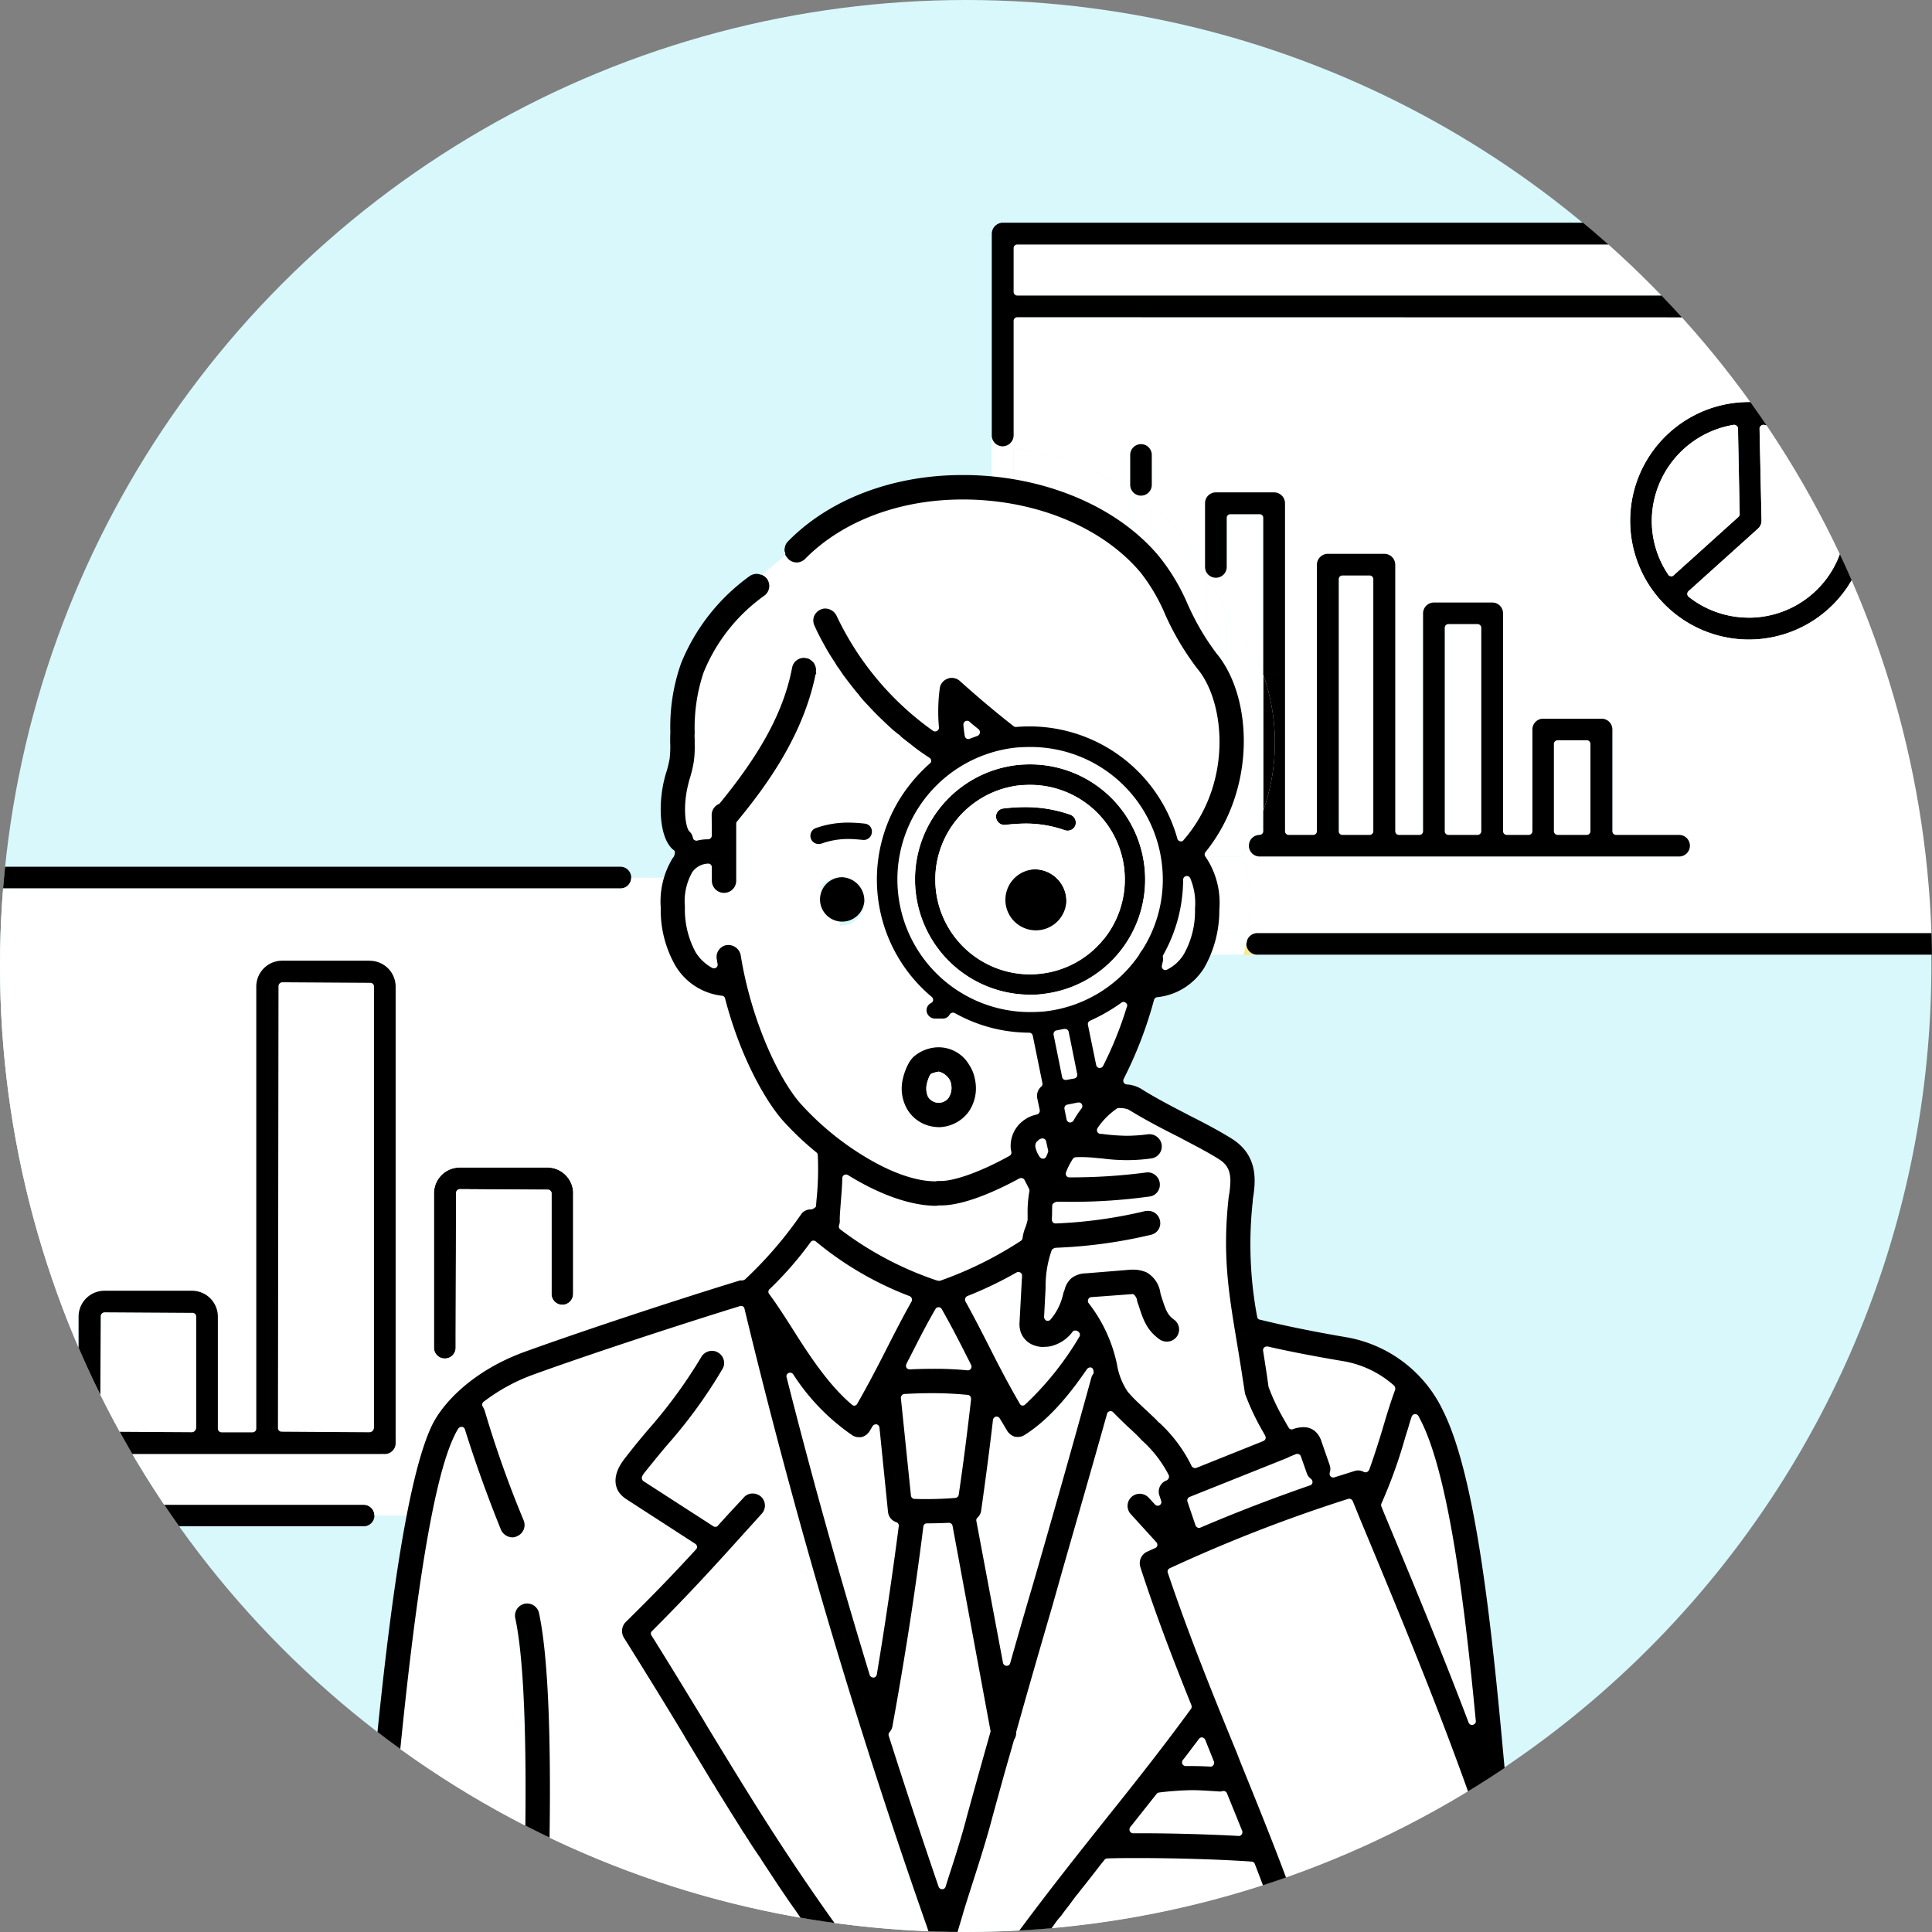 <svg xmlns="http://www.w3.org/2000/svg" xmlns:xlink="http://www.w3.org/1999/xlink" width="215.06" height="215.06" viewBox="0 0 215.06 215.06">
  <rect x="0" y="0" width="215.06" height="215.06" fill="#808080" stroke="none"/>
  <defs>
    <clipPath id="clip-path">
      <circle id="楕円形_54" data-name="楕円形 54" cx="107.53" cy="107.53" r="107.53" transform="translate(4.96 0.02)" fill="none"/>
    </clipPath>
  </defs>
  <g id="アートボード_70" data-name="アートボード 70" transform="translate(-4.96 -0.02)" clip-path="url(#clip-path)">
    <path id="パス_19379" data-name="パス 19379" d="M107.53,0A107.53,107.53,0,1,1,0,107.53,107.53,107.53,0,0,1,107.53,0Z" transform="translate(4.89 0)" fill="#d8f8fc"/>
    <path id="パス_19235" data-name="パス 19235" d="M199.63,44.77a13.22,13.22,0,1,0,13.23,13.21A13.211,13.211,0,0,0,199.63,44.77Zm-8.62,19.4a.2.2,0,0,0-.06-.02.32.32,0,0,1-.28-.17,10.7,10.7,0,0,1-1.83-6,10.886,10.886,0,0,1,9.12-10.67h.06a.381.381,0,0,1,.26.11.356.356,0,0,1,.15.3l.19,9.53a.367.367,0,0,1-.13.3l-7.23,6.52a.409.409,0,0,1-.26.11Zm8.62,4.6a10.725,10.725,0,0,1-6.69-2.32.435.435,0,0,1-.15-.3.408.408,0,0,1,.13-.32l7.74-6.97a1.177,1.177,0,0,0,.39-.92l-.22-10.22a.384.384,0,0,1,.15-.3.409.409,0,0,1,.26-.11h.06a10.8,10.8,0,0,1-1.68,21.47Z"/>
    <path id="パス_19236" data-name="パス 19236" d="M145.58,75.11V90.27A22.879,22.879,0,0,0,145.58,75.11Z"/>
    <path id="パス_19237" data-name="パス 19237" d="M144.07,93.69a15.9,15.9,0,0,1-.97,1.63c0,.02.02.02.02.04H131.96a1.2,1.2,0,0,1-1.2-1.2V54.65a25.077,25.077,0,0,1,2.41,1.74V92.52a.526.526,0,0,0,.04.17.217.217,0,0,0,.13.15.284.284,0,0,0,.17.09.073.073,0,0,0,.06.02h5.12a.423.423,0,0,0,.41-.43V63.12a1.453,1.453,0,0,0,.09.47c.37.71.71,1.42,1.05,2.13.41.84.84,1.7,1.27,2.49v24.3a.423.423,0,0,0,.41.43h2.52a6.264,6.264,0,0,1-.37.73Z" fill="#fff"/>
    <path id="パス_19238" data-name="パス 19238" d="M143.92,103.89a6.13,6.13,0,0,1-.11.73.073.073,0,0,0-.02.06,1.978,1.978,0,0,1-.09.37v.04a11.09,11.09,0,0,1-.32,1.2h-26.8a1.223,1.223,0,0,1-1.23-1.2V49.58c.82.09,1.63.17,2.43.3v53.59a.405.405,0,0,0,.41.41h25.72Z" fill="#fff"/>
    <path id="パス_19239" data-name="パス 19239" d="M144.91,106.3h-1.53a10.112,10.112,0,0,0,.32-1.2,1.21,1.21,0,0,0,1.2,1.2Z" fill="#fde983"/>
    <path id="パス_19240" data-name="パス 19240" d="M221.63,27.65v4.86a.462.462,0,0,1-.11.3.55.55,0,0,1-.3.11H118.2a.405.405,0,0,1-.41-.41V27.65a.394.394,0,0,1,.41-.41H221.22a.405.405,0,0,1,.41.41Z" fill="#fff"/>
    <path id="パス_19241" data-name="パス 19241" d="M137.19,92.96h1.51a.423.423,0,0,0,.41-.43V89.88a13.991,13.991,0,0,1-1.91,3.08Zm-1.38-.3c-.11-.32-.22-.67-.34-.97a18.315,18.315,0,0,0-1.05-2.19,5.946,5.946,0,0,0-.52-.82.34.34,0,0,0-.09-.13c-.09-.15-.19-.28-.3-.43a.149.149,0,0,0-.04-.09,2.142,2.142,0,0,0-.19-.26c0-.02-.02-.06-.09-.09l-.02-.04v4.88a.526.526,0,0,0,.04.17.267.267,0,0,0,.13.15.284.284,0,0,0,.17.09.073.073,0,0,0,.06.02h2.34a.89.89,0,0,0-.11-.3Zm1.38.3h1.51a.423.423,0,0,0,.41-.43V89.88a13.991,13.991,0,0,1-1.91,3.08Zm-1.38-.3c-.11-.32-.22-.67-.34-.97a18.315,18.315,0,0,0-1.05-2.19,5.946,5.946,0,0,0-.52-.82.34.34,0,0,0-.09-.13c-.09-.15-.19-.28-.3-.43a.149.149,0,0,0-.04-.09,2.142,2.142,0,0,0-.19-.26c0-.02-.02-.06-.09-.09l-.02-.04v4.88a.526.526,0,0,0,.04.17.267.267,0,0,0,.13.15.284.284,0,0,0,.17.09.073.073,0,0,0,.06.02h2.34a.89.89,0,0,0-.11-.3Zm1.38.3h1.51a.423.423,0,0,0,.41-.43V89.88a13.991,13.991,0,0,1-1.91,3.08Zm-1.38-.3c-.11-.32-.22-.67-.34-.97a18.315,18.315,0,0,0-1.05-2.19,5.946,5.946,0,0,0-.52-.82.34.34,0,0,0-.09-.13c-.09-.15-.19-.28-.3-.43a.149.149,0,0,0-.04-.09,2.142,2.142,0,0,0-.19-.26c0-.02-.02-.06-.09-.09l-.02-.04v4.88a.526.526,0,0,0,.04.17.267.267,0,0,0,.13.15.284.284,0,0,0,.17.09.073.073,0,0,0,.06.02h2.34a.89.89,0,0,0-.11-.3Zm.82-32.91a22.491,22.491,0,0,0-3.46-3.36V92.52a.526.526,0,0,0,.04.17.267.267,0,0,0,.13.15.284.284,0,0,0,.17.09.073.073,0,0,0,.06.02h5.12a.423.423,0,0,0,.41-.43V63.44a17.68,17.68,0,0,0-2.47-3.7Zm6.5,35.62H131.97a1.2,1.2,0,0,1-1.2-1.2V54.66a33.432,33.432,0,0,0-12.97-4.77v53.59a.405.405,0,0,0,.41.41h25.72a20.349,20.349,0,0,0,.22-2.54,13.362,13.362,0,0,0-1.01-5.98Zm-7.31-2.71c-.11-.32-.22-.67-.34-.97a18.315,18.315,0,0,0-1.05-2.19,5.946,5.946,0,0,0-.52-.82.34.34,0,0,0-.09-.13c-.09-.15-.19-.28-.3-.43a.149.149,0,0,0-.04-.09,2.142,2.142,0,0,0-.19-.26c0-.02-.02-.06-.09-.09l-.02-.04v4.88a.526.526,0,0,0,.04.17.267.267,0,0,0,.13.15.284.284,0,0,0,.17.09.073.073,0,0,0,.06.02h2.34a.89.89,0,0,0-.11-.3Zm1.38.3h1.51a.423.423,0,0,0,.41-.43V89.88a13.991,13.991,0,0,1-1.91,3.08Zm-1.38-.3c-.11-.32-.22-.67-.34-.97a18.315,18.315,0,0,0-1.05-2.19,5.946,5.946,0,0,0-.52-.82.34.34,0,0,0-.09-.13c-.09-.15-.19-.28-.3-.43a.149.149,0,0,0-.04-.09,2.142,2.142,0,0,0-.19-.26c0-.02-.02-.06-.09-.09l-.02-.04v4.88a.526.526,0,0,0,.04.17.267.267,0,0,0,.13.15.284.284,0,0,0,.17.09.073.073,0,0,0,.06.02h2.34a.89.89,0,0,0-.11-.3Zm1.38.3h1.51a.423.423,0,0,0,.41-.43V89.88a13.991,13.991,0,0,1-1.91,3.08Zm-1.38-.3c-.11-.32-.22-.67-.34-.97a18.315,18.315,0,0,0-1.05-2.19,5.946,5.946,0,0,0-.52-.82.34.34,0,0,0-.09-.13c-.09-.15-.19-.28-.3-.43a.149.149,0,0,0-.04-.09,2.142,2.142,0,0,0-.19-.26c0-.02-.02-.06-.09-.09l-.02-.04v4.88a.526.526,0,0,0,.04.17.267.267,0,0,0,.13.15.284.284,0,0,0,.17.09.073.073,0,0,0,.06.02h2.34a.89.89,0,0,0-.11-.3Zm1.38.3h1.51a.423.423,0,0,0,.41-.43V89.88a13.991,13.991,0,0,1-1.91,3.08Z" fill="#fff"/>
    <path id="パス_19242" data-name="パス 19242" d="M221.22,35.35,118.2,35.33a.4.4,0,0,0-.3.13.419.419,0,0,0-.11.28V48.47a1.217,1.217,0,0,1-1.23,1.23,1.192,1.192,0,0,1-1.2-1.23v1.12c.82.09,1.63.17,2.43.3a33.653,33.653,0,0,1,12.97,4.77,25.077,25.077,0,0,1,2.41,1.74,22.038,22.038,0,0,1,3.46,3.36,17.054,17.054,0,0,1,2.47,3.7V56.04a1.2,1.2,0,0,1,1.2-1.2h6.47a1.223,1.223,0,0,1,1.23,1.2v36.5a.41.41,0,0,0,.41.43h2.73a.41.41,0,0,0,.41-.43V62.88a1.217,1.217,0,0,1,1.23-1.2h6.26a1.223,1.223,0,0,1,1.23,1.2V92.54a.41.41,0,0,0,.41.43h2.28a.41.41,0,0,0,.41-.43V68.3a1.2,1.2,0,0,1,1.23-1.2h6.47a1.2,1.2,0,0,1,1.2,1.2V92.54a.423.423,0,0,0,.41.43h2.45a.423.423,0,0,0,.41-.43V81.23a1.2,1.2,0,0,1,1.2-1.2h6.5a1.2,1.2,0,0,1,1.2,1.2V92.54a.41.41,0,0,0,.41.43h7.03a1.2,1.2,0,1,1,0,2.4H145.19a1.2,1.2,0,0,1-1.2-1.2,1.453,1.453,0,0,1,.09-.47,15.9,15.9,0,0,1-.97,1.63c0,.02.02.02.02.04a13.361,13.361,0,0,1,1.01,5.98,18.613,18.613,0,0,1-.22,2.54,6.13,6.13,0,0,1-.11.73,1.2,1.2,0,0,1,1.1-.73h76.31a.419.419,0,0,0,.41-.41V35.75a.405.405,0,0,0-.41-.41ZM133.17,54a1.2,1.2,0,1,1-2.4,0V50.67a1.2,1.2,0,1,1,2.4,0Zm66.46,17.21a13.22,13.22,0,1,1,13.23-13.23A13.234,13.234,0,0,1,199.63,71.21Z" fill="#fff"/>
    <path id="パス_19243" data-name="パス 19243" d="M210.42,57.97a10.8,10.8,0,0,1-17.49,8.48.435.435,0,0,1-.15-.3.408.408,0,0,1,.13-.32l7.74-6.97a1.177,1.177,0,0,0,.39-.92l-.22-10.22a.384.384,0,0,1,.15-.3.409.409,0,0,1,.26-.11h.06a10.879,10.879,0,0,1,9.12,10.67Z" fill="#fff"/>
    <path id="パス_19244" data-name="パス 19244" d="M198.61,57.24a.367.367,0,0,1-.13.3l-7.23,6.52a.409.409,0,0,1-.26.11c-.02,0-.04-.02-.06-.02a.32.32,0,0,1-.28-.17,10.7,10.7,0,0,1-1.83-6,10.886,10.886,0,0,1,9.12-10.67H198a.381.381,0,0,1,.26.11.356.356,0,0,1,.15.3l.19,9.53Z" fill="#fff"/>
    <path id="パス_19245" data-name="パス 19245" d="M182.01,82.83v9.7a.41.41,0,0,1-.41.43h-3.25a.423.423,0,0,1-.41-.43v-9.7a.419.419,0,0,1,.41-.41h3.25A.405.405,0,0,1,182.01,82.83Z" fill="#fff"/>
    <path id="パス_19246" data-name="パス 19246" d="M169.86,69.91V92.54a.423.423,0,0,1-.41.43H166.2a.41.41,0,0,1-.41-.43V69.91a.405.405,0,0,1,.41-.41h3.25A.419.419,0,0,1,169.86,69.91Z" fill="#fff"/>
    <path id="パス_19247" data-name="パス 19247" d="M157.84,64.49V92.53a.41.41,0,0,1-.41.43H154.4a.41.41,0,0,1-.41-.43V64.49a.405.405,0,0,1,.41-.41h3.03A.405.405,0,0,1,157.84,64.49Z" fill="#fff"/>
    <path id="パス_19248" data-name="パス 19248" d="M145.58,57.67V75.11a14.916,14.916,0,0,0-2.54-4.56,17.277,17.277,0,0,1-1.53-2.32c-.43-.8-.86-1.66-1.27-2.49q-.51-1.065-1.05-2.13a1.224,1.224,0,0,0,1.12.73,1.2,1.2,0,0,0,1.2-1.2V57.68a.405.405,0,0,1,.41-.41h3.25a.394.394,0,0,1,.41.41Z" fill="#fff"/>
    <path id="パス_19249" data-name="パス 19249" d="M145.58,90.27v2.26a.42.42,0,0,1-.39.43h-.02a1.217,1.217,0,0,0-1.1.73,6.263,6.263,0,0,0,.37-.73,19.019,19.019,0,0,0,1.14-2.69Z" fill="#fff"/>
    <path id="パス_19250" data-name="パス 19250" d="M145.58,75.11V90.27a19.526,19.526,0,0,1-1.14,2.69h-2.52a.423.423,0,0,1-.41-.43V68.23a15.811,15.811,0,0,0,1.53,2.32,15.345,15.345,0,0,1,2.54,4.56Z" fill="#fff"/>
    <path id="パス_19251" data-name="パス 19251" d="M49.08,159.27a.379.379,0,0,0,.32.19h.11A.934.934,0,0,0,49.08,159.27Z" fill="#fff"/>
    <path id="パス_19252" data-name="パス 19252" d="M26.8,146.58v12.41a.633.633,0,0,1-.15.32.5.5,0,0,1-.32.15l-9.81-.06a.405.405,0,0,1-.41-.41l.06-12.47a.449.449,0,0,1,.41-.41l9.81.06A.405.405,0,0,1,26.8,146.58Z" fill="#fff"/>
    <path id="パス_19253" data-name="パス 19253" d="M46.58,109.85v49.14a.633.633,0,0,1-.15.32.5.5,0,0,1-.32.15h-.43l-9.38-.06a.405.405,0,0,1-.41-.41l.06-49.21a.449.449,0,0,1,.41-.41l9.81.06a.405.405,0,0,1,.41.41Z" fill="#fff"/>
    <path id="パス_19254" data-name="パス 19254" d="M68.76,132.86v11.2a1.2,1.2,0,1,1-2.4,0v-11.2a.405.405,0,0,0-.41-.41l-9.81-.06a.449.449,0,0,0-.41.41l-.04,16.19v1.05a1.2,1.2,0,0,1-1.2,1.2h-.02a1.2,1.2,0,0,1-1.2-1.2V132.86a2.881,2.881,0,0,1,2.88-2.88h9.74a2.881,2.881,0,0,1,2.88,2.88Z"/>
    <path id="パス_19255" data-name="パス 19255" d="M75.23,97.72a1.2,1.2,0,0,1-1.2,1.2H3.46a1.05,1.05,0,0,0-1.05,1.05v66.5a1.037,1.037,0,0,0,1.05,1.05H45.44a1.2,1.2,0,1,1,0,2.4H3.46A3.461,3.461,0,0,1,0,166.46V99.96A3.461,3.461,0,0,1,3.46,96.5H74.02a1.2,1.2,0,0,1,1.2,1.2Z"/>
    <path id="パス_19256" data-name="パス 19256" d="M97.4,98.92H79.76v-1.2H75.22a1.2,1.2,0,0,1-1.2,1.2H3.46a1.05,1.05,0,0,0-1.05,1.05v66.5a1.037,1.037,0,0,0,1.05,1.05H45.44a1.21,1.21,0,0,1,1.2,1.2h4.75v-1.2h46a1.05,1.05,0,0,0,1.05-1.05V99.97a1.05,1.05,0,0,0-1.05-1.05ZM49.5,159.46h-.11a.4.4,0,0,1-.32-.19A1.05,1.05,0,0,1,49.5,159.46Zm-35.98,2.41a1.2,1.2,0,0,1-1.2-1.2,1.211,1.211,0,0,1,1.03-1.18.436.436,0,0,0,.34-.41v-12.5a2.881,2.881,0,0,1,2.88-2.88h9.74a2.881,2.881,0,0,1,2.88,2.88v12.47a.419.419,0,0,0,.41.41h3.46a.419.419,0,0,0,.41-.41V109.84a2.881,2.881,0,0,1,2.88-2.88h9.74a2.881,2.881,0,0,1,2.88,2.88v50.82a1.2,1.2,0,0,1-1.2,1.2H13.53Zm55.23-17.81a1.2,1.2,0,1,1-2.4,0v-11.2a.405.405,0,0,0-.41-.41l-9.81-.06a.449.449,0,0,0-.41.41l-.04,16.19v1.05a1.2,1.2,0,0,1-1.2,1.2h-.02a1.2,1.2,0,0,1-1.2-1.2V132.86a2.881,2.881,0,0,1,2.88-2.88h9.74a2.881,2.881,0,0,1,2.88,2.88v11.2Z" fill="#fff"/>
    <path id="パス_19257" data-name="パス 19257" d="M46.11,106.96H36.37a2.881,2.881,0,0,0-2.88,2.88v49.21a.419.419,0,0,1-.41.41H29.62a.419.419,0,0,1-.41-.41V146.58a2.881,2.881,0,0,0-2.88-2.88H16.59a2.881,2.881,0,0,0-2.88,2.88v12.5a.436.436,0,0,1-.34.41,1.219,1.219,0,0,0-1.03,1.18,1.2,1.2,0,0,0,1.2,1.2H47.28a1.14,1.14,0,0,0,.26-.02h.02a.86.86,0,0,0,.24.02,1.2,1.2,0,0,0,1.2-1.2V109.85a2.881,2.881,0,0,0-2.88-2.88ZM26.8,158.98a.633.633,0,0,1-.15.32.5.5,0,0,1-.32.15l-9.81-.06a.405.405,0,0,1-.41-.41l.06-12.47a.449.449,0,0,1,.41-.41l9.81.06a.405.405,0,0,1,.41.41v12.41Zm19.79,0a.633.633,0,0,1-.15.32.5.5,0,0,1-.32.15h-.43l-9.38-.06a.405.405,0,0,1-.41-.41l.06-49.21a.449.449,0,0,1,.41-.41l9.81.06a.405.405,0,0,1,.41.41v49.14Z"/>
    <path id="パス_19258" data-name="パス 19258" d="M137.58,189.83a.5.5,0,0,1-.02.34.7.7,0,0,0-.06.09c-3.03,4.15-6.02,7.94-9.36,12.11-3.03,3.81-6.43,8.07-10.13,13.08h-6.58c.15-.52.3-1.05.47-1.59.11-.37.22-.75.32-1.1.17-.58.92-2.92.92-2.92.69-2.15,1.4-4.37,1.98-6.45.56-2.09,1.14-4.17,1.72-6.26l.99-3.46a1.43,1.43,0,0,0,.24-.88l.86-3.05c1.05-3.7,2.11-7.36,3.16-10.95l1.14-4.04c1.63-5.7,3.31-11.51,4.95-17.36a.364.364,0,0,1,.28-.28.2.2,0,0,1,.11-.02.4.4,0,0,1,.3.13c.52.54,1.03,1.03,1.55,1.53.43.39.82.75,1.23,1.16l.43.45a13.461,13.461,0,0,1,2.97,3.85.5.5,0,0,1,0,.34.507.507,0,0,1-.26.26,1.325,1.325,0,0,0-.77,1.7l.19.58a.408.408,0,0,1-.17.47.428.428,0,0,1-.22.06.4.4,0,0,1-.3-.13l-.69-.75a1.378,1.378,0,0,0-1.01-.45,1.35,1.35,0,0,0-1.01,2.25l2.86,3.14a.467.467,0,0,1,.11.37.381.381,0,0,1-.24.28l-.95.43a1.42,1.42,0,0,0-.71,1.66c1.78,5.51,3.87,10.88,5.7,15.42Z" fill="#fff"/>
    <path id="パス_19259" data-name="パス 19259" d="M147.51,215.44H121.4c.43-.58.82-1.12.82-1.12.06-.09.43-.6.47-.65l.39-.45c.24-.34.52-.71.86-1.14.3-.41.6-.82.9-1.2l.06-.06c.34-.45.69-.88,1.03-1.31.47-.6.97-1.23,1.44-1.85l.52-.65a.435.435,0,0,1,.3-.15c1.08-.04,2.28-.04,3.59-.04,4.02,0,9.03.15,12.47.39a.412.412,0,0,1,.37.26c.65,1.68,1.27,3.33,1.87,5.03.3.82.58,1.63.84,2.45.06.17.11.32.17.49Z" fill="#fff"/>
    <path id="パス_19260" data-name="パス 19260" d="M108.46,215.44H98.8c-6.45-8.93-10.47-15.57-15.12-23.21l-.43-.73c-1.81-2.97-3.66-6.02-5.79-9.42a.359.359,0,0,1,.06-.49c4.22-4.22,6.77-7.03,10.32-10.97l1.89-2.09a1.331,1.331,0,0,0-.09-1.91,1.375,1.375,0,0,0-.92-.34,1.267,1.267,0,0,0-.99.45l-1.91,2.06-.95,1.05a.333.333,0,0,1-.3.15.487.487,0,0,1-.22-.06l-7.79-5.03a.463.463,0,0,1-.09-.62c0-.02.13-.19.13-.22.82-1.01,1.63-2.02,2.52-3.08a54.736,54.736,0,0,0,6.24-8.56,1.29,1.29,0,0,0,.13-1.05,1.355,1.355,0,0,0-.65-.8,1.218,1.218,0,0,0-.65-.17,1.348,1.348,0,0,0-1.2.71,54.647,54.647,0,0,1-5.96,8.13l-.77.92c-.6.73-1.2,1.48-1.79,2.24-1.51,1.91-1.01,3.23-.58,3.81a3.081,3.081,0,0,0,.88.77l7.57,4.9a.391.391,0,0,1,.19.3.357.357,0,0,1-.11.32c-2.62,2.86-4.9,5.2-7.85,8.11a1.418,1.418,0,0,0-.19,1.7c2.54,4.04,4.69,7.55,6.75,10.97.02.02.02.04.04.09l3.16,5.23a.725.725,0,0,1,.09.11l.22.39,1.72,2.77.06.09,1.33,2.13a.727.727,0,0,0,.11.13,3.957,3.957,0,0,0,.37.58,2.986,2.986,0,0,0,.22.37c.39.6.8,1.2,1.23,1.83a.226.226,0,0,0,.04.09l1.96,2.97c.19.28.39.56.6.88.34.54.73,1.08,1.12,1.61l.69,1.01c.15.19.3.41.49.69.02,0,.06.06.09.09.26.37.49.73.77,1.12H65.83c.02-.32.04-.69.04-1.08.24-8,.77-26.75-.95-34.8a1.369,1.369,0,0,0-1.33-1.08,1.39,1.39,0,0,0-1.31,1.65c1.68,7.81,1.08,27.64.88,34.15l-.04,1.14H47.57c.04-.39.06-.71.09-.92l.13-1.38c.06-.88.15-1.76.22-2.71,1.42-16.11,3.81-43.1,7.48-50.61a6.786,6.786,0,0,1,.45-.82.451.451,0,0,1,.34-.17h.06a.386.386,0,0,1,.32.28c1.18,3.76,2.54,7.53,4.02,11.18a1.43,1.43,0,0,0,1.27.84,1.142,1.142,0,0,0,.52-.13,1.35,1.35,0,0,0,.73-1.76,120.679,120.679,0,0,1-4.34-12.22,2.568,2.568,0,0,0-.19-.41.408.408,0,0,1,.06-.56,20.609,20.609,0,0,1,5.53-3.03c5.81-2.11,15.51-5.31,23.01-7.63a.3.3,0,0,1,.13-.02.646.646,0,0,1,.19.04.357.357,0,0,1,.19.26,706.047,706.047,0,0,0,20.3,68.76l.34,1.01Z" fill="#fff"/>
    <path id="パス_19261" data-name="パス 19261" d="M137.97,101.18a9.769,9.769,0,0,1-1.23,5.05,4.568,4.568,0,0,1-1.89,1.74.426.426,0,0,1-.17.04.392.392,0,0,1-.26-.09.407.407,0,0,1-.13-.43l.11-.49a1.548,1.548,0,0,0,0-.43.469.469,0,0,1,.04-.24,17.166,17.166,0,0,0,2.22-8.39.408.408,0,0,1,.3-.39.2.2,0,0,1,.11-.02.433.433,0,0,1,.37.22,7.17,7.17,0,0,1,.54,3.42Z" fill="#fff"/>
    <path id="パス_19262" data-name="パス 19262" d="M138.31,74.51a29.642,29.642,0,0,1-3.61-6.06,20.406,20.406,0,0,0-2.73-4.67c-4.02-4.8-10.95-7.83-18.6-8.13-.43-.02-.86-.02-1.27-.02-6.99,0-13.36,2.41-17.48,6.6a1.362,1.362,0,0,1-.97.41,1.3,1.3,0,0,1-.92-.39c-.02-.04-.17-.19-.19-.24a.248.248,0,0,1-.04-.06.705.705,0,0,1-.09-.15l-2.67,2.22h.06a.827.827,0,0,1,.11.09c.04.02.09.04.13.06a.02.02,0,0,1,.02.02,2.425,2.425,0,0,1,.26.24,1.422,1.422,0,0,1,.28.82,1.324,1.324,0,0,1-.56,1.1,19.533,19.533,0,0,0-6.75,8.54c-.86,2-.92,4.62-.99,6.73a3.974,3.974,0,0,0,0,.69v.6a11.717,11.717,0,0,1-.11,1.96,13.883,13.883,0,0,1-.41,1.74l-.09.28c-.04.17-.09.34-.13.54-.58,2.3-.32,4.56.11,5.12a1.33,1.33,0,0,1,.43.75.408.408,0,0,0,.19.26.38.38,0,0,0,.22.06.234.234,0,0,0,.11-.02,4.905,4.905,0,0,1,1.18-.13.449.449,0,0,0,.41-.41l-.02-2.28a1.349,1.349,0,0,1,.86-1.27c4.71-5.74,7.16-10.37,8.09-15.12a1.338,1.338,0,0,1,1.31-1.12,1.17,1.17,0,0,1,.26.04.752.752,0,0,1,.37.11c.02.02.04.04.06.04.06.04.15.11.15.11a1.631,1.631,0,0,1,.28.28c.06.11.11.22.15.3a2.447,2.447,0,0,1,.09.43,1.131,1.131,0,0,0,.02.45.562.562,0,0,0-.13.32,2.574,2.574,0,0,1-.09.41c-1.51,6.5-5.38,11.81-8.6,15.72a.392.392,0,0,0-.09.26v6.32a1.355,1.355,0,1,1-2.71.03V96.58a.4.4,0,0,0-.37-.41h-.02a2.244,2.244,0,0,0-1.79.95,6.581,6.581,0,0,0-.82,3.85,10.027,10.027,0,0,0,1.2,5.08,4.863,4.863,0,0,0,1.85,1.74.646.646,0,0,0,.19.04.392.392,0,0,0,.26-.09.407.407,0,0,0,.13-.43l-.09-.54a1.34,1.34,0,0,1,1.12-1.53h.04a1.4,1.4,0,0,1,1.51,1.12c1.16,7.25,4.24,13.81,6.69,16.56a31.782,31.782,0,0,0,7.12,5.87c2.09,1.27,5.14,2.75,7.89,2.75a1.334,1.334,0,0,1,.32-.04h.28c1.25,0,3.91-.73,7.63-2.8a.412.412,0,0,0,.19-.49,1.857,1.857,0,0,1-.06-.34,3.5,3.5,0,0,1,1.25-2.97,3.681,3.681,0,0,1,1.66-.8.428.428,0,0,0,.32-.49l-.28-1.33a1.368,1.368,0,0,1,.43-1.27.391.391,0,0,0,.15-.39l-1.08-5.31a.418.418,0,0,0-.41-.32,16.982,16.982,0,0,1-8.28-2.19.646.646,0,0,0-.19-.04c-.04,0-.09,0-.11.02a.493.493,0,0,0-.26.19.848.848,0,0,1-.77.45h-.88a.944.944,0,0,1-.92-.92.893.893,0,0,1,.49-.8.4.4,0,0,0,.24-.32.438.438,0,0,0-.15-.37,17.035,17.035,0,0,1-2.28-23.83,17.482,17.482,0,0,1,2.06-2.15.346.346,0,0,0,.15-.32.4.4,0,0,0-.19-.32c-.6-.41-1.23-.82-1.79-1.27-.32-.26-.58-.45-.84-.65-.02-.04-.06-.06-.11-.09-.15-.11-.3-.24-.45-.37a.473.473,0,0,0-.11-.13,6.15,6.15,0,0,1-.6-.47l-.04-.02c-.58-.52-1.14-1.05-1.7-1.59-.62-.62-1.14-1.18-1.66-1.74-.04-.06-.15-.17-.24-.28l-.19-.22a1.071,1.071,0,0,1-.13-.19,5.609,5.609,0,0,1-.49-.58c-.17-.22-.28-.34-.41-.52a1.9,1.9,0,0,0-.22-.28l-.58-.77c-.19-.28-.39-.56-.56-.84l-.09-.09a.34.34,0,0,0-.09-.13c-.06-.13-.13-.22-.17-.3-.47-.71-.84-1.29-1.16-1.89-.43-.77-.8-1.46-1.12-2.19a1.435,1.435,0,0,1-.11-1.1,1.412,1.412,0,0,1,.71-.77,1.212,1.212,0,0,1,.56-.13,1.4,1.4,0,0,1,1.25.8A33.145,33.145,0,0,0,108.84,81.4a.45.45,0,0,0,.24.06.308.308,0,0,0,.19-.06.4.4,0,0,0,.22-.39,18.99,18.99,0,0,1,.09-4.34,1.321,1.321,0,0,1,.88-1.08,1.13,1.13,0,0,1,.45-.09,1.355,1.355,0,0,1,.9.34c2.04,1.83,4,3.48,5.98,5.03a.454.454,0,0,0,.26.09h.04c.49-.04,1.01-.06,1.51-.06a17.1,17.1,0,0,1,16.43,12.5.362.362,0,0,0,.3.28.134.134,0,0,0,.09.02.333.333,0,0,0,.3-.15c5.51-6.34,4.62-15.36,1.57-19.03Zm-32.84,45.62a6.678,6.678,0,0,1,.56-1.57,3.326,3.326,0,0,1,.62-.88,4.338,4.338,0,0,1,2.24-1.03,4.408,4.408,0,0,1,.54-.04,4.6,4.6,0,0,1,3.38,7.16,4.146,4.146,0,0,1-3.38,1.74l-.24-.02a4.1,4.1,0,0,1-3.27-2.04,4.636,4.636,0,0,1-.45-3.31Zm-6.75-17.08a2.7,2.7,0,1,1,2.45-2.69A2.594,2.594,0,0,1,98.72,103.05Zm.69-11.46a16.647,16.647,0,0,1,1.79.11.88.88,0,0,1,.62.32.9.9,0,0,1,.19.67.913.913,0,0,1-.9.84c-.69-.06-1.2-.11-1.68-.11a8.776,8.776,0,0,0-3.05.52,1.544,1.544,0,0,1-.3.04.9.9,0,0,1-.86-.62.907.907,0,0,1,.58-1.16,10.6,10.6,0,0,1,3.61-.6Z" fill="#fff"/>
    <path id="パス_19263" data-name="パス 19263" d="M173.56,215.44H150.4c-2.15-6.47-4.8-12.97-7.36-19.29l-.39-1.01c-2.67-6.49-5.4-13.25-7.7-20.09a.394.394,0,0,1,.22-.49,168.97,168.97,0,0,1,19.85-7.72.3.3,0,0,1,.13-.02.464.464,0,0,1,.39.26l.84,2.06c5.16,12.39,10.02,24.09,14.15,36.5a2.452,2.452,0,0,1,.04.39,1.917,1.917,0,0,0,.34.82c.84,2.49,1.59,4.99,2.34,7.59.11.34.22.67.3,1.01Z" fill="#fff"/>
    <path id="パス_19264" data-name="パス 19264" d="M124.87,119.59a.454.454,0,0,1-.06.32.39.39,0,0,1-.26.17s-.92.17-.95.17a.418.418,0,0,1-.41-.32l-.95-4.71a.454.454,0,0,1,.06-.32.39.39,0,0,1,.26-.17l.86-.17h.09a.418.418,0,0,1,.41.32Z" fill="#fff"/>
    <path id="パス_19265" data-name="パス 19265" d="M65.9,214.37c0,.39-.02.75-.04,1.08a1.71,1.71,0,0,1,0,.32c-.02.8-.02,1.35-.02,1.63a1.387,1.387,0,0,1-1.35,1.35,1.31,1.31,0,0,1-1.33-1.18c-.02-.49-.02-1.05,0-1.76v-.37l.04-1.14c.19-6.52.8-26.35-.88-34.15a1.35,1.35,0,1,1,2.64-.57c1.72,8.04,1.18,26.8.95,34.8Z"/>
    <path id="パス_19266" data-name="パス 19266" d="M102.01,92.68a.913.913,0,0,1-.9.84c-.69-.06-1.2-.11-1.68-.11a8.776,8.776,0,0,0-3.05.52,1.544,1.544,0,0,1-.3.04.9.9,0,0,1-.86-.62.907.907,0,0,1,.58-1.16,10.6,10.6,0,0,1,3.61-.6,16.647,16.647,0,0,1,1.79.11.88.88,0,0,1,.62.32.9.9,0,0,1,.19.67Z"/>
    <path id="パス_19267" data-name="パス 19267" d="M101.17,100.36a2.47,2.47,0,1,1-2.45-2.69A2.584,2.584,0,0,1,101.17,100.36Z"/>
    <path id="パス_19268" data-name="パス 19268" d="M124.67,91.87a.92.92,0,0,1-.88.62,1.35,1.35,0,0,1-.28-.04,13.1,13.1,0,0,0-4.41-.75,21.033,21.033,0,0,0-2.26.15h-.02a.937.937,0,0,1-.99-.84.9.9,0,0,1,.82-.99,19.931,19.931,0,0,1,2.45-.15,14.943,14.943,0,0,1,4.99.84.943.943,0,0,1,.58,1.16Z"/>
    <path id="パス_19269" data-name="パス 19269" d="M123.66,100.36a3.395,3.395,0,1,1-3.4-3.57A3.488,3.488,0,0,1,123.66,100.36Z"/>
    <path id="パス_19270" data-name="パス 19270" d="M99.9,217.51a.2.2,0,0,0-.02.06.786.786,0,0,1-.11.39,1.468,1.468,0,0,1-.43.56,1.4,1.4,0,0,1-.8.24,1.332,1.332,0,0,1-1.1-.54,8.445,8.445,0,0,1-.58-.84c-.41-.56-.8-1.1-1.18-1.61a3.618,3.618,0,0,0-.22-.32c-.28-.39-.52-.75-.77-1.12-.02-.02-.06-.09-.09-.09-.19-.28-.34-.49-.49-.69l-.69-1.01c-.39-.54-.77-1.08-1.12-1.61-.22-.32-.41-.6-.6-.88l-1.96-2.97a.256.256,0,0,1-.04-.09q-.645-.93-1.23-1.83a2.774,2.774,0,0,1-.22-.37,3.958,3.958,0,0,1-.37-.58,1.268,1.268,0,0,0-.11-.13l-1.33-2.13-.06-.09-1.72-2.77-.22-.39a.619.619,0,0,0-.09-.11l-3.16-5.23a.493.493,0,0,0-.04-.09c-2.06-3.42-4.22-6.93-6.75-10.97a1.433,1.433,0,0,1,.19-1.7c2.95-2.9,5.23-5.25,7.85-8.11a.375.375,0,0,0,.11-.32.419.419,0,0,0-.19-.3l-7.57-4.9a3.244,3.244,0,0,1-.88-.77c-.43-.58-.92-1.89.58-3.81.58-.75,1.18-1.51,1.79-2.24l.77-.92a54.833,54.833,0,0,0,5.96-8.13,1.372,1.372,0,0,1,1.2-.71,1.218,1.218,0,0,1,.65.17,1.333,1.333,0,0,1,.65.8,1.285,1.285,0,0,1-.13,1.05,54.736,54.736,0,0,1-6.24,8.56c-.88,1.05-1.7,2.06-2.52,3.08,0,.02-.13.19-.13.22a.453.453,0,0,0,.09.62l7.79,5.03a.428.428,0,0,0,.22.06.333.333,0,0,0,.3-.15l.95-1.05,1.91-2.06a1.267,1.267,0,0,1,.99-.45,1.407,1.407,0,0,1,.92.34,1.34,1.34,0,0,1,.09,1.91l-1.89,2.09c-3.55,3.94-6.11,6.75-10.32,10.97a.361.361,0,0,0-.06.49c2.13,3.4,3.98,6.45,5.79,9.42l.43.73c4.65,7.63,8.67,14.28,15.12,23.21a1.783,1.783,0,0,0,.24.32q.285.42.6.84a1.857,1.857,0,0,0,.11.19,2.15,2.15,0,0,0,.13.32v.22a.707.707,0,0,0,.02.17Z"/>
    <path id="パス_19271" data-name="パス 19271" d="M113.51,120.3a4.341,4.341,0,0,0-.65-1.72,3.943,3.943,0,0,0-3.98-1.94,4.338,4.338,0,0,0-2.24,1.03,3.326,3.326,0,0,0-.62.88,6.677,6.677,0,0,0-.56,1.57,4.621,4.621,0,0,0,.45,3.31,4.057,4.057,0,0,0,3.27,2.04l.24.02a4.2,4.2,0,0,0,3.38-1.74,4.589,4.589,0,0,0,.71-3.46Zm-2.92,1.87a1.384,1.384,0,0,1-2.33-.07,2.269,2.269,0,0,1-.13-1.42,4.357,4.357,0,0,1,.34-.97.494.494,0,0,1,.19-.19,4.2,4.2,0,0,1,.69-.19c.02,0,.06-.02.09-.02s.06.02.11.02a2.032,2.032,0,0,1,1.03.75,1.5,1.5,0,0,1,.26.67,1.992,1.992,0,0,1-.26,1.42Z"/>
    <path id="パス_19272" data-name="パス 19272" d="M110.59,122.17a1.384,1.384,0,0,1-2.33-.07,2.269,2.269,0,0,1-.13-1.42,4.357,4.357,0,0,1,.34-.97.494.494,0,0,1,.19-.19,4.2,4.2,0,0,1,.69-.19c.02,0,.06-.02.09-.02s.06.02.11.02a2.032,2.032,0,0,1,1.03.75,1.5,1.5,0,0,1,.26.67,1.992,1.992,0,0,1-.26,1.42Z" fill="#fff"/>
    <path id="パス_19273" data-name="パス 19273" d="M132.37,96.64a12.776,12.776,0,0,0-12.73-11.53c-.45,0-.88.02-1.33.06a12.824,12.824,0,0,0,1.29,25.58h.02a9.287,9.287,0,0,0,1.29-.06,12.8,12.8,0,0,0,11.46-14.04Zm-4.58,7.96a10.446,10.446,0,0,1-7.1,3.83,10.136,10.136,0,0,1-1.1.06,10.553,10.553,0,0,1-1.05-21.05c.37-.02.73-.04,1.1-.04a10.544,10.544,0,0,1,8.16,17.21Z"/>
    <path id="パス_19274" data-name="パス 19274" d="M134.31,96.42a14.715,14.715,0,0,0-14.69-13.25c-.49,0-.99.02-1.51.06a14.761,14.761,0,0,0,1.48,29.45c.49,0,1.01-.02,1.53-.06a14.719,14.719,0,0,0,10.6-6.26,2.651,2.651,0,0,1,.37-.58,14.545,14.545,0,0,0,2.22-9.36Zm-13.4,14.26a9.287,9.287,0,0,1-1.29.06h-.02a12.825,12.825,0,0,1-1.29-25.58c.45-.04.88-.06,1.33-.06a12.818,12.818,0,0,1,1.27,25.57Z" fill="#fff"/>
    <path id="パス_19275" data-name="パス 19275" d="M130.12,96.85a10.546,10.546,0,0,0-10.48-9.47c-.37,0-.73.02-1.1.04a10.553,10.553,0,0,0,1.05,21.05,10.135,10.135,0,0,0,1.1-.06,10.555,10.555,0,0,0,9.42-11.57Zm-11.01-5.16a21.033,21.033,0,0,0-2.26.15h-.02a.937.937,0,0,1-.99-.84.9.9,0,0,1,.82-.99,19.931,19.931,0,0,1,2.45-.15,14.943,14.943,0,0,1,4.99.84.943.943,0,0,1,.58,1.16.92.92,0,0,1-.88.62,1.35,1.35,0,0,1-.28-.04,13.1,13.1,0,0,0-4.41-.75Zm1.16,12.24a3.574,3.574,0,1,1,3.4-3.57A3.471,3.471,0,0,1,120.27,103.93Z" fill="#fff"/>
    <path id="パス_19276" data-name="パス 19276" d="M114.03,81.63a.442.442,0,0,1-.3.32c-.28.11-.54.19-.82.3a.331.331,0,0,1-.15.04.645.645,0,0,1-.19-.04.455.455,0,0,1-.22-.3c-.06-.43-.13-.84-.15-1.27a.419.419,0,0,1,.41-.43.43.43,0,0,1,.28.11c.28.26.58.49,1.03.86a.467.467,0,0,1,.11.41Z" fill="#fff"/>
    <path id="パス_19277" data-name="パス 19277" d="M125.1,148.84a34.141,34.141,0,0,1-6.04,7.55.368.368,0,0,1-.26.11h-.06a.358.358,0,0,1-.28-.22c-1.35-2.32-2.39-4.34-3.4-6.34-.86-1.7-1.7-3.33-2.65-5.05a.447.447,0,0,1-.02-.32.44.44,0,0,1,.24-.26,42.408,42.408,0,0,0,5.46-2.62.428.428,0,0,1,.22-.06.456.456,0,0,1,.22.06.4.4,0,0,1,.19.37l-.28,5.18a2.909,2.909,0,0,0,.13,1.08,2.44,2.44,0,0,0,1.25,1.38,3.5,3.5,0,0,0,2.51.09,4.274,4.274,0,0,0,2.04-1.51.314.314,0,0,1,.28-.11h.11a.62.62,0,0,1,.37.28.425.425,0,0,1-.02.41Z" fill="#fff"/>
    <path id="パス_19278" data-name="パス 19278" d="M113.02,152.41a.361.361,0,0,1-.32.17h-.04a35.983,35.983,0,0,0-3.81-.17c-.84,0-1.7.02-2.62.06h-.02a.422.422,0,0,1-.34-.17.457.457,0,0,1-.02-.41c.09-.22.22-.45.37-.73l.17-.34c.88-1.72,1.7-3.36,2.71-5.08a.387.387,0,0,1,.34-.19.409.409,0,0,1,.34.19c1.05,1.85,1.96,3.61,2.88,5.44,0,0,.32.62.41.82a.427.427,0,0,1-.04.41Z" fill="#fff"/>
    <path id="パス_19279" data-name="パス 19279" d="M106.46,144.56a.433.433,0,0,1-.02.32c-.97,1.72-1.81,3.36-2.67,5.05-.97,1.91-2.04,4-3.38,6.34a.378.378,0,0,1-.28.22h-.06a.347.347,0,0,1-.26-.11c-2.71-2.28-4.99-5.87-6.82-8.77-.92-1.44-1.68-2.6-2.39-3.55a.4.4,0,0,1,.04-.54,39.132,39.132,0,0,0,4.56-5.23.367.367,0,0,1,.28-.17h.04a.361.361,0,0,1,.26.09,36.9,36.9,0,0,0,10.45,6.09.473.473,0,0,1,.24.26Z" fill="#fff"/>
    <path id="パス_19280" data-name="パス 19280" d="M119.53,132.69a12.974,12.974,0,0,0-.19,2.52v.62a6.083,6.083,0,0,1-.24.82,4.681,4.681,0,0,0-.32,1.2.471.471,0,0,1-.17.3,41.947,41.947,0,0,1-8.99,4.45.747.747,0,0,1-.11.02,1.553,1.553,0,0,1-.41-.09,37.383,37.383,0,0,1-10.6-5.63.4.4,0,0,1-.15-.47,1.32,1.32,0,0,0,.09-.56c-.02-.32.04-1.05.11-1.98l.02-.26c.06-.73.13-1.57.15-2.45a.433.433,0,0,1,.22-.37.645.645,0,0,1,.19-.04.4.4,0,0,1,.22.06c3.53,2.19,6.99,3.4,9.76,3.42a1.648,1.648,0,0,0,.32-.04h.28c2.95,0,7.08-2.11,8.73-3.01a.645.645,0,0,1,.19-.04.3.3,0,0,1,.13.02.386.386,0,0,1,.24.19l.52,1.01a.5.5,0,0,1,.02.3Z" fill="#fff"/>
    <path id="パス_19281" data-name="パス 19281" d="M121.64,128.17a2.942,2.942,0,0,1-.24.62.386.386,0,0,1-.37.22h-.02a.523.523,0,0,1-.39-.3,2.894,2.894,0,0,1-.43-1.08c0-.28.13-.54.24-.56a.69.69,0,0,1,.45-.3.2.2,0,0,1,.11-.02.487.487,0,0,1,.22.06.437.437,0,0,1,.19.26Z" fill="#fff"/>
    <path id="パス_19282" data-name="パス 19282" d="M125.36,123.42a10.925,10.925,0,0,0-.9,1.35.46.46,0,0,1-.37.22h-.06a.43.43,0,0,1-.34-.32l-.24-1.18a.454.454,0,0,1,.06-.32.39.39,0,0,1,.26-.17l1.18-.24h.09a.37.37,0,0,1,.34.19.407.407,0,0,1-.02.47Z" fill="#fff"/>
    <path id="パス_19283" data-name="パス 19283" d="M130.4,112.08a41.136,41.136,0,0,1-2.65,6.6.421.421,0,0,1-.37.22h-.06a.4.4,0,0,1-.34-.32l-.92-4.49a.409.409,0,0,1,.24-.45,20,20,0,0,0,3.48-2,.341.341,0,0,1,.24-.09.315.315,0,0,1,.24.09.364.364,0,0,1,.15.45Z" fill="#fff"/>
    <path id="パス_19284" data-name="パス 19284" d="M145.82,160.21a.435.435,0,0,1-.24.24l-7.46,2.99a1.389,1.389,0,0,1-.15.02.46.46,0,0,1-.37-.22,16.262,16.262,0,0,0-3.61-4.84l-.41-.43c-.43-.41-.88-.84-1.31-1.23l-.39-.37a16.708,16.708,0,0,1-1.38-1.42,7.572,7.572,0,0,1-1.2-3.03,16.569,16.569,0,0,0-3.16-6.84.416.416,0,0,1-.04-.43.379.379,0,0,1,.34-.24l4.6-.34c.19,0,.43.39.47.58a2.245,2.245,0,0,0,.17.6c.52,1.63.9,2.8,2.34,3.85a1.4,1.4,0,0,0,.82.26,1.349,1.349,0,0,0,.8-2.45c-.75-.54-.92-1.08-1.42-2.62l-.09-.32a3.118,3.118,0,0,0-1.55-2.32,3.793,3.793,0,0,0-1.53-.3,5.958,5.958,0,0,0-.65.04l-4.54.37a2.707,2.707,0,0,0-1.63.54,2.526,2.526,0,0,0-.77,1.31l-.13.34a6.545,6.545,0,0,1-1.48,3.01.454.454,0,0,1-.26.09.646.646,0,0,1-.19-.04.5.5,0,0,1-.22-.39l.17-3.25a12.128,12.128,0,0,1,.69-4.22.73.73,0,0,1,.52-.24,54.625,54.625,0,0,0,10.52-1.44,1.322,1.322,0,0,0,.99-1.63,1.324,1.324,0,0,0-1.31-1.03,1.668,1.668,0,0,0-.32.02,51.537,51.537,0,0,1-9.96,1.38h-.02a.376.376,0,0,1-.28-.11.41.41,0,0,1-.13-.3,5.151,5.151,0,0,1,.02-.54c0-.26,0-.69.02-1.08.02-.22.37-.39.58-.39h.56a63,63,0,0,0,9.68-.58,1.3,1.3,0,0,0,.9-.52,1.369,1.369,0,0,0-1.07-2.17l-.22.02a64.178,64.178,0,0,1-8.52.54.422.422,0,0,1-.34-.17.48.48,0,0,1-.04-.39,7.022,7.022,0,0,1,.58-1.2,1.977,1.977,0,0,1,.24-.37.648.648,0,0,1,.22-.11c.15-.02.45-.02.6-.02a15.723,15.723,0,0,1,1.85.11l.52.04a21.153,21.153,0,0,0,2.77.19,19.728,19.728,0,0,0,2.71-.19,1.347,1.347,0,0,0,1.16-1.53,1.379,1.379,0,0,0-1.48-1.16h-.02a18.645,18.645,0,0,1-2.39.17,23.381,23.381,0,0,1-2.47-.17,2.858,2.858,0,0,0-.43-.04.433.433,0,0,1-.37-.22.468.468,0,0,1,.02-.43,8.252,8.252,0,0,1,2.15-2.17.428.428,0,0,1,.22-.06,2.857,2.857,0,0,1,1.08.17c1.66,1.03,3.74,2.13,5.59,3.05l.84.45c1.4.73,2.73,1.44,3.66,2.04,1.4.88,1.35,2.11,1.14,3.76-.04.17-.06.34-.09.54-.69,6.37,0,10.52.9,15.94l.22,1.33c.22,1.33.43,2.71.67,4.26,0,.02.04.24.04.26a26.976,26.976,0,0,0,2.04,4.3c.04.09.09.15.22.41a.441.441,0,0,1,.02.32Z" fill="#fff"/>
    <path id="パス_19285" data-name="パス 19285" d="M151.04,165.05a.386.386,0,0,1-.28.32c-4.04,1.4-8.15,2.97-12.17,4.69a.381.381,0,0,1-.34,0,.473.473,0,0,1-.22-.24l-.9-2.65a.424.424,0,0,1,.24-.52l10.86-4.34.3-.15.69-.28a1.389,1.389,0,0,1,.15-.02.268.268,0,0,1,.17.04.4.4,0,0,1,.22.24l.65,1.85a1.3,1.3,0,0,0,.47.65.455.455,0,0,1,.17.41Z" fill="#fff"/>
    <path id="パス_19286" data-name="パス 19286" d="M160.18,154.88c-.45,1.25-.88,2.62-1.31,4.09l-.3.99c-.39,1.25-.8,2.52-1.23,3.7a.416.416,0,0,1-.26.24.3.3,0,0,1-.13.02.646.646,0,0,1-.19-.04,1.258,1.258,0,0,0-.62-.17,1.32,1.32,0,0,0-.39.06l-2.26.71a.9.9,0,0,1-.13.02.4.4,0,0,1-.3-.13.459.459,0,0,1-.09-.41,1.279,1.279,0,0,0,0-.82l-.92-2.65a2.519,2.519,0,0,0-.67-1.1,1.907,1.907,0,0,0-1.35-.49,3.317,3.317,0,0,0-1.16.22.3.3,0,0,1-.13.02.351.351,0,0,1-.34-.19c-.17-.28-.32-.54-.47-.82a22.807,22.807,0,0,1-1.78-3.74c-.17-1.31-.37-2.52-.54-3.63l-.06-.37a.4.4,0,0,1,.13-.37.489.489,0,0,1,.28-.11h.09c1.68.39,4.47.97,8.39,1.63a11.356,11.356,0,0,1,5.72,2.75.551.551,0,0,1,.04.58Z" fill="#fff"/>
    <path id="パス_19287" data-name="パス 19287" d="M169.24,191.59a.383.383,0,0,1-.32.43.134.134,0,0,1-.09.02.44.44,0,0,1-.39-.26c-2.93-7.74-6.06-15.29-9.4-23.29l-.32-.8a.433.433,0,0,1,.02-.32,55.078,55.078,0,0,0,2.65-7.38l.34-1.08c.11-.41.24-.82.37-1.2a.416.416,0,0,1,.37-.28h.02a.433.433,0,0,1,.37.22l.32.62c3.14,6.3,4.9,21.12,6.06,33.31Z" fill="#fff"/>
    <path id="パス_19288" data-name="パス 19288" d="M143.23,203.83a.449.449,0,0,1-.06.39.361.361,0,0,1-.32.17h-.02c-3.44-.19-7.53-.3-10.93-.3h-.82a.414.414,0,0,1-.37-.24.472.472,0,0,1,.04-.43l2.95-3.72a.41.41,0,0,1,.28-.15,34.327,34.327,0,0,1,3.63-.26c.84,0,1.74.06,3.08.15a.855.855,0,0,0,.32-.04.3.3,0,0,1,.13-.02.409.409,0,0,1,.39.26Z" fill="#fff"/>
    <path id="パス_19289" data-name="パス 19289" d="M140.09,196.11a.449.449,0,0,1-.06.39.361.361,0,0,1-.32.17h-.02c-.77-.04-1.44-.06-2.09-.06h-.65a.433.433,0,0,1-.37-.22.452.452,0,0,1,.04-.45c.39-.47.75-.97,1.12-1.46l.67-.88a.361.361,0,0,1,.32-.17h.06a.462.462,0,0,1,.32.26l.97,2.43Z" fill="#fff"/>
    <path id="パス_19290" data-name="パス 19290" d="M126.7,152.79a.315.315,0,0,1-.09.24,1.223,1.223,0,0,0-.17.37c-2.13,7.76-4.34,15.53-6.5,23.01l-.47,1.59c-.69,2.37-1.38,4.75-2.06,7.16a.391.391,0,0,1-.39.3H117a.426.426,0,0,1-.39-.32l-2.97-15.81a.4.4,0,0,1,.13-.37,1.243,1.243,0,0,0,.41-.8c.47-3.33.92-6.69,1.31-10.07a.451.451,0,0,1,.32-.37h.09a.37.37,0,0,1,.34.19c.28.45.56.92.84,1.4a1.561,1.561,0,0,0,.86.65,1.616,1.616,0,0,0,.32.02,1.35,1.35,0,0,0,.71-.19c3.03-1.89,5.42-5.08,6.95-7.31a.518.518,0,0,1,.37-.24h.09c.17.06.28.15.28.32a.78.78,0,0,1,.04.22Z" fill="#fff"/>
    <path id="パス_19291" data-name="パス 19291" d="M113.06,155.76c-.45,3.94-.9,7.42-1.38,10.67a.426.426,0,0,1-.37.34c-1.05.09-2.13.13-3.18.13-.45,0-.92,0-1.38-.02a.417.417,0,0,1-.39-.37l-1.12-10.86a.377.377,0,0,1,.11-.3.346.346,0,0,1,.28-.15c1.08-.06,2.06-.09,3.01-.09a40.391,40.391,0,0,1,4.04.19.41.41,0,0,1,.28.15.529.529,0,0,1,.09.3Z" fill="#fff"/>
    <path id="パス_19292" data-name="パス 19292" d="M115.23,192.77c-.92,3.27-1.85,6.56-2.75,9.87-.56,2.09-1.29,4.39-1.94,6.37l-.32,1.03a.4.4,0,0,1-.39.28.428.428,0,0,1-.39-.28c-1.96-5.72-3.83-11.38-5.55-16.8a.408.408,0,0,1,.09-.41,1.287,1.287,0,0,0,.32-.65c1.35-7.4,2.52-14.86,3.44-22.22a.4.4,0,0,1,.41-.37c.82,0,1.59-.02,2.41-.06h.02a.418.418,0,0,1,.41.32l4.24,22.9Z" fill="#fff"/>
    <path id="パス_19293" data-name="パス 19293" d="M105.02,169.87c-.73,5.59-1.55,11.16-2.45,16.54a.426.426,0,0,1-.39.34h-.02a.408.408,0,0,1-.39-.28c-3.4-11.16-6.43-22-9.25-33.14a.38.38,0,0,1,.22-.47.268.268,0,0,1,.17-.04.422.422,0,0,1,.34.17,23.85,23.85,0,0,0,6.62,6.82,1.35,1.35,0,0,0,.71.19,1.667,1.667,0,0,0,.32-.02,1.522,1.522,0,0,0,.84-.62l.37-.62a.451.451,0,0,1,.34-.17h.09a.427.427,0,0,1,.32.37l.95,9.38a1.337,1.337,0,0,0,.92,1.14.4.4,0,0,1,.28.43Z" fill="#fff"/>
    <path id="パス_19294" data-name="パス 19294" d="M176.31,215.14c-.92-3.2-1.94-6.47-3.12-10.09-.17-1.81-.34-3.72-.52-5.7-1.38-15.29-3.08-34.3-7.08-42.3a14.687,14.687,0,0,0-10.73-8.17c-3.51-.6-6.67-1.23-9.64-1.96a.362.362,0,0,1-.32-.32,43.7,43.7,0,0,1-.49-12.86,2.352,2.352,0,0,1,.06-.54c.22-1.57.62-4.52-2.37-6.41-1.33-.84-3.2-1.83-4.71-2.58l-.45-.24c-1.79-.92-3.61-1.89-4.99-2.77a3.649,3.649,0,0,0-1.59-.47.41.41,0,0,1-.32-.22.445.445,0,0,1,0-.39,45.11,45.11,0,0,0,3.38-8.8.408.408,0,0,1,.37-.3,6.977,6.977,0,0,0,5.27-3.36,12.987,12.987,0,0,0,1.63-6.39,9.134,9.134,0,0,0-1.31-5.53c-.04-.06-.09-.15-.26-.39a.405.405,0,0,1,.02-.47c5.72-7.05,5.25-17.31,1.23-22.13a27.5,27.5,0,0,1-3.12-5.29l-.11-.24a22.527,22.527,0,0,0-3.18-5.29c-4.45-5.33-12.13-8.69-20.52-9.01-.45-.02-.92-.02-1.38-.02-7.72,0-14.8,2.69-19.4,7.4a1.223,1.223,0,0,0-.34.69.99.99,0,0,0-.02.41c.04.11.11.19.06.28l.02.11a.76.76,0,0,0,.09.15.247.247,0,0,0,.04.06c.02.04.17.19.19.24a1.387,1.387,0,0,0,.92.39,1.362,1.362,0,0,0,.97-.41c4.13-4.19,10.5-6.6,17.48-6.6.41,0,.84,0,1.27.02,7.66.3,14.58,3.33,18.6,8.13a20.406,20.406,0,0,1,2.73,4.67,30.012,30.012,0,0,0,3.61,6.06c3.05,3.68,3.94,12.69-1.57,19.03a.333.333,0,0,1-.3.15.164.164,0,0,1-.09-.02.362.362,0,0,1-.3-.28,17.1,17.1,0,0,0-16.43-12.5c-.49,0-1.01.02-1.51.06h-.04a.392.392,0,0,1-.26-.09c-1.98-1.55-3.94-3.2-5.98-5.03a1.324,1.324,0,0,0-.9-.34.981.981,0,0,0-.45.09,1.3,1.3,0,0,0-.88,1.08,19.589,19.589,0,0,0-.09,4.34.39.39,0,0,1-.22.39.308.308,0,0,1-.19.06.475.475,0,0,1-.24-.06A32.973,32.973,0,0,1,98.08,68.56a1.421,1.421,0,0,0-1.25-.8,1.212,1.212,0,0,0-.56.13,1.412,1.412,0,0,0-.71.77,1.4,1.4,0,0,0,.11,1.1c.32.73.69,1.42,1.12,2.19.32.6.69,1.18,1.16,1.89.04.09.11.17.17.3a1.014,1.014,0,0,1,.09.13l.09.09c.17.28.37.56.56.84l.58.77s.11.13.22.28c.13.17.24.3.41.52.13.17.26.32.49.58a1.072,1.072,0,0,0,.13.19l.19.22c.09.11.19.22.24.28.52.56,1.03,1.12,1.66,1.74.56.54,1.12,1.08,1.7,1.59l.04.02a6.153,6.153,0,0,0,.6.47.812.812,0,0,1,.11.13c.15.13.3.26.45.37a.194.194,0,0,1,.11.09c.26.19.52.39.84.65.56.45,1.18.86,1.79,1.27a.379.379,0,0,1,.19.32.346.346,0,0,1-.15.32,18.222,18.222,0,0,0-2.06,2.15,17.035,17.035,0,0,0,2.28,23.83.438.438,0,0,1,.15.37.4.4,0,0,1-.24.32.882.882,0,0,0-.49.8.944.944,0,0,0,.92.92h.88a.848.848,0,0,0,.77-.45.418.418,0,0,1,.26-.19c.02-.02.06-.02.11-.02a.646.646,0,0,1,.19.04,16.983,16.983,0,0,0,8.28,2.19.418.418,0,0,1,.41.32L121,120.6a.391.391,0,0,1-.15.39,1.368,1.368,0,0,0-.43,1.27l.28,1.33a.44.44,0,0,1-.32.49,3.731,3.731,0,0,0-1.66.8,3.525,3.525,0,0,0-1.25,2.97,1.6,1.6,0,0,0,.06.34.419.419,0,0,1-.19.49c-3.72,2.06-6.39,2.8-7.63,2.8h-.28a1.334,1.334,0,0,0-.32.04c-2.75,0-5.81-1.48-7.89-2.75a31.782,31.782,0,0,1-7.12-5.87c-2.45-2.75-5.53-9.31-6.69-16.56a1.4,1.4,0,0,0-1.51-1.12h-.04a1.34,1.34,0,0,0-1.12,1.53l.09.54a.407.407,0,0,1-.13.43.454.454,0,0,1-.26.09.646.646,0,0,1-.19-.04,5.015,5.015,0,0,1-1.85-1.74,10,10,0,0,1-1.2-5.08,6.581,6.581,0,0,1,.82-3.85,2.244,2.244,0,0,1,1.79-.95h.02a.4.4,0,0,1,.37.41v1.51a1.355,1.355,0,1,0,2.71-.03V91.72a.361.361,0,0,1,.09-.26c3.23-3.91,7.1-9.23,8.6-15.72.04-.11.04-.24.09-.41.02-.13.06-.28.13-.32a1.147,1.147,0,0,1-.02-.45,1.735,1.735,0,0,0-.09-.43q-.06-.135-.15-.3a1.631,1.631,0,0,0-.28-.28s-.09-.06-.15-.11c-.02,0-.04-.02-.06-.04a.873.873,0,0,0-.37-.11,1.171,1.171,0,0,0-.26-.04,1.33,1.33,0,0,0-1.31,1.12c-.92,4.75-3.38,9.38-8.09,15.12a1.349,1.349,0,0,0-.86,1.27l.02,2.28a.449.449,0,0,1-.41.41,4.848,4.848,0,0,0-1.18.13.2.2,0,0,1-.11.02.4.4,0,0,1-.22-.06.357.357,0,0,1-.19-.26,1.33,1.33,0,0,0-.43-.75c-.43-.56-.69-2.82-.11-5.12.04-.19.09-.37.13-.54l.09-.28a13.884,13.884,0,0,0,.41-1.74,11.717,11.717,0,0,0,.11-1.96v-.6a3.974,3.974,0,0,1,0-.69,19.253,19.253,0,0,1,.99-6.73,19.533,19.533,0,0,1,6.75-8.54,1.324,1.324,0,0,0,.56-1.1,1.422,1.422,0,0,0-.28-.82c-.04-.04-.11-.11-.26-.24a.02.02,0,0,0-.02-.02c-.04-.02-.09-.04-.13-.06-.04-.04-.11-.06-.11-.09h-.06a.7.7,0,0,1-.24-.06,1.916,1.916,0,0,0-.3-.04,1.388,1.388,0,0,0-.8.26,22.253,22.253,0,0,0-7.61,9.68,21.122,21.122,0,0,0-1.2,7.68c-.02.39-.02.75-.02,1.12a11.2,11.2,0,0,1-.06,1.83,12.353,12.353,0,0,1-.34,1.42c-.09.26-.17.56-.24.84-.69,2.75-.6,6.45.92,7.83l.17.13c.15.15.04.54-.06.71l-.13.17a9.276,9.276,0,0,0-1.31,5.48,12.481,12.481,0,0,0,1.59,6.39,6.924,6.924,0,0,0,5.23,3.42.382.382,0,0,1,.34.3c1.72,6.62,4.54,11.44,6.41,13.57a32.862,32.862,0,0,0,3.76,3.57.4.4,0,0,1,.15.3,33.4,33.4,0,0,1-.15,5.08s-.04.49-.04.6c-.02.11-.19.22-.3.28a.571.571,0,0,1-.34.09h-.09a1.277,1.277,0,0,0-.92.52,44.473,44.473,0,0,1-6.26,7.27.625.625,0,0,1-.34.11h-.06a.681.681,0,0,0-.28.04c-7.72,2.37-17.74,5.7-23.85,7.91-5.61,2.04-8.99,5.53-10.28,8.11-3.89,8-6.19,34.24-7.72,51.62-.17,1.87-.32,3.63-.47,5.23h2.73c.04-.39.06-.71.09-.92l.13-1.38c.06-.88.15-1.76.22-2.71,1.42-16.11,3.81-43.1,7.48-50.61a6.786,6.786,0,0,1,.45-.82.451.451,0,0,1,.34-.17h.06a.386.386,0,0,1,.32.28c1.18,3.76,2.54,7.53,4.02,11.18a1.43,1.43,0,0,0,1.27.84,1.142,1.142,0,0,0,.52-.13,1.35,1.35,0,0,0,.73-1.76,120.679,120.679,0,0,1-4.34-12.22,2.568,2.568,0,0,0-.19-.41.408.408,0,0,1,.06-.56,20.609,20.609,0,0,1,5.53-3.03c5.81-2.11,15.51-5.31,23.01-7.63a.3.3,0,0,1,.13-.02.646.646,0,0,1,.19.04.357.357,0,0,1,.19.26,706.049,706.049,0,0,0,20.3,68.76l.34,1.01h2.97c.15-.52.3-1.05.47-1.59.11-.37.22-.75.32-1.1.17-.58.92-2.92.92-2.92.69-2.15,1.4-4.37,1.98-6.45.56-2.09,1.14-4.17,1.72-6.26l.99-3.46a1.43,1.43,0,0,0,.24-.88l.86-3.05c1.05-3.7,2.11-7.36,3.16-10.95l1.14-4.04c1.63-5.7,3.31-11.51,4.95-17.36a.364.364,0,0,1,.28-.28.2.2,0,0,1,.11-.02.4.4,0,0,1,.3.13c.52.54,1.03,1.03,1.55,1.53.43.39.82.75,1.23,1.16l.43.45a13.461,13.461,0,0,1,2.97,3.85.5.5,0,0,1,0,.34.507.507,0,0,1-.26.26,1.325,1.325,0,0,0-.77,1.7l.19.58a.408.408,0,0,1-.17.47.428.428,0,0,1-.22.06.4.4,0,0,1-.3-.13l-.69-.75a1.378,1.378,0,0,0-1.01-.45,1.35,1.35,0,0,0-1.01,2.25l2.86,3.14a.467.467,0,0,1,.11.37.381.381,0,0,1-.24.28l-.95.43a1.42,1.42,0,0,0-.71,1.66c1.78,5.51,3.87,10.88,5.7,15.42a.5.5,0,0,1-.02.34.7.7,0,0,0-.06.09c-3.03,4.15-6.02,7.94-9.36,12.11-3.03,3.81-6.43,8.07-10.13,13.08h3.4c.43-.58.82-1.12.82-1.12.06-.09.43-.6.47-.65l.39-.45c.24-.34.52-.71.86-1.14.3-.41.6-.82.9-1.2l.06-.06c.34-.45.69-.88,1.03-1.31.47-.6.97-1.23,1.44-1.85l.52-.65a.435.435,0,0,1,.3-.15c1.08-.04,2.28-.04,3.59-.04,4.02,0,9.03.15,12.47.39a.412.412,0,0,1,.37.26c.65,1.68,1.27,3.33,1.87,5.03.3.82.58,1.63.84,2.45.06.17.11.32.17.49h2.88c-2.15-6.47-4.8-12.97-7.36-19.29l-.39-1.01c-2.67-6.49-5.4-13.25-7.7-20.09a.394.394,0,0,1,.22-.49,168.97,168.97,0,0,1,19.85-7.72.3.3,0,0,1,.13-.02.464.464,0,0,1,.39.26l.84,2.06c5.16,12.39,10.02,24.09,14.15,36.5a2.452,2.452,0,0,1,.04.39,1.917,1.917,0,0,0,.34.82c.84,2.49,1.59,4.99,2.34,7.59.11.34.22.67.3,1.01h2.8a.524.524,0,0,0-.04-.3ZM141.02,199.4a.9.9,0,0,1,.13-.02.409.409,0,0,1,.39.26l1.7,4.19a.449.449,0,0,1-.06.39.361.361,0,0,1-.32.17h-.02c-3.44-.19-7.53-.3-10.93-.3h-.82a.414.414,0,0,1-.37-.24.472.472,0,0,1,.04-.43l2.95-3.72a.41.41,0,0,1,.28-.15,34.327,34.327,0,0,1,3.63-.26c.84,0,1.74.06,3.08.15a.855.855,0,0,0,.32-.04Zm-2.6-5.81a.361.361,0,0,1,.32-.17h.06a.462.462,0,0,1,.32.26l.97,2.43a.449.449,0,0,1-.06.39.361.361,0,0,1-.32.17h-.02c-.77-.04-1.44-.06-2.09-.06h-.65a.433.433,0,0,1-.37-.22.452.452,0,0,1,.04-.45c.39-.47.75-.97,1.12-1.46l.67-.88Zm-8.02-81.51a41.136,41.136,0,0,1-2.65,6.6.421.421,0,0,1-.37.22h-.06a.4.4,0,0,1-.34-.32l-.92-4.49a.409.409,0,0,1,.24-.45,20,20,0,0,0,3.48-2,.341.341,0,0,1,.24-.09.315.315,0,0,1,.24.09.364.364,0,0,1,.15.45Zm4-5.51a.469.469,0,0,1,.04-.24,17.166,17.166,0,0,0,2.22-8.39.408.408,0,0,1,.3-.39.2.2,0,0,1,.11-.02.433.433,0,0,1,.37.22,7.17,7.17,0,0,1,.54,3.42,9.769,9.769,0,0,1-1.23,5.05,4.568,4.568,0,0,1-1.89,1.74.426.426,0,0,1-.17.04.392.392,0,0,1-.26-.09.407.407,0,0,1-.13-.43l.11-.49a1.548,1.548,0,0,0,0-.43ZM112.44,80.29a.7.7,0,0,1,.17-.04.43.43,0,0,1,.28.11c.28.26.58.49,1.03.86a.467.467,0,0,1,.11.41.442.442,0,0,1-.3.32c-.28.11-.54.19-.82.3a.331.331,0,0,1-.15.04.645.645,0,0,1-.19-.04.455.455,0,0,1-.22-.3c-.06-.43-.13-.84-.15-1.27a.422.422,0,0,1,.24-.39Zm7.16,32.39a14.763,14.763,0,0,1-1.48-29.45c.52-.04,1.01-.06,1.51-.06a14.722,14.722,0,0,1,14.69,13.25,14.559,14.559,0,0,1-2.22,9.36,2.65,2.65,0,0,0-.37.58,14.719,14.719,0,0,1-10.6,6.26q-.78.06-1.53.06Zm3.91,10.47a.39.39,0,0,1,.26-.17l1.18-.24h.09a.37.37,0,0,1,.34.19.407.407,0,0,1-.02.47,10.925,10.925,0,0,0-.9,1.35.46.46,0,0,1-.37.22h-.06a.43.43,0,0,1-.34-.32l-.24-1.18a.454.454,0,0,1,.06-.32Zm-.32-3.23-.95-4.71a.454.454,0,0,1,.06-.32.39.39,0,0,1,.26-.17l.86-.17h.09a.418.418,0,0,1,.41.32l.95,4.71a.454.454,0,0,1-.06.32.39.39,0,0,1-.26.17s-.92.17-.95.17A.418.418,0,0,1,123.19,119.92Zm-2.75,7.14a.69.69,0,0,1,.45-.3.2.2,0,0,1,.11-.02.487.487,0,0,1,.22.06.437.437,0,0,1,.19.26l.24,1.1a2.942,2.942,0,0,1-.24.62.386.386,0,0,1-.37.22h-.02a.523.523,0,0,1-.39-.3,2.894,2.894,0,0,1-.43-1.08c0-.28.13-.54.24-.56Zm.73,22.88a3.171,3.171,0,0,0,1.16-.19,4.274,4.274,0,0,0,2.04-1.51.314.314,0,0,1,.28-.11h.11a.62.62,0,0,1,.37.28.425.425,0,0,1-.02.41,34.141,34.141,0,0,1-6.04,7.55.368.368,0,0,1-.26.11h-.06a.358.358,0,0,1-.28-.22c-1.35-2.32-2.39-4.34-3.4-6.34-.86-1.7-1.7-3.33-2.65-5.05a.447.447,0,0,1-.02-.32.44.44,0,0,1,.24-.26,42.408,42.408,0,0,0,5.46-2.62.428.428,0,0,1,.22-.06.456.456,0,0,1,.22.06.4.4,0,0,1,.19.37l-.28,5.18a2.909,2.909,0,0,0,.13,1.08,2.44,2.44,0,0,0,1.25,1.38,3.169,3.169,0,0,0,1.35.28Zm-8.15,2.45a.361.361,0,0,1-.32.17h-.04a35.983,35.983,0,0,0-3.81-.17c-.84,0-1.7.02-2.62.06h-.02a.422.422,0,0,1-.34-.17.457.457,0,0,1-.02-.41c.09-.22.22-.45.37-.73l.17-.34c.88-1.72,1.7-3.36,2.71-5.08a.387.387,0,0,1,.34-.19.409.409,0,0,1,.34.19c1.05,1.85,1.96,3.61,2.88,5.44,0,0,.32.62.41.82a.427.427,0,0,1-.04.41Zm.04,3.36c-.45,3.94-.9,7.42-1.38,10.67a.426.426,0,0,1-.37.34c-1.05.09-2.13.13-3.18.13-.45,0-.92,0-1.38-.02a.417.417,0,0,1-.39-.37l-1.12-10.86a.377.377,0,0,1,.11-.3.346.346,0,0,1,.28-.15c1.08-.06,2.06-.09,3.01-.09a40.391,40.391,0,0,1,4.04.19.41.41,0,0,1,.28.15.529.529,0,0,1,.09.3ZM98.35,136.42a1.32,1.32,0,0,0,.09-.56c-.02-.32.04-1.05.11-1.98l.02-.26c.06-.73.13-1.57.15-2.45a.433.433,0,0,1,.22-.37.645.645,0,0,1,.19-.04.4.4,0,0,1,.22.06c3.53,2.19,6.99,3.4,9.76,3.42a1.648,1.648,0,0,0,.32-.04h.28c2.95,0,7.08-2.11,8.73-3.01a.645.645,0,0,1,.19-.04.3.3,0,0,1,.13.02.386.386,0,0,1,.24.19l.52,1.01a.5.5,0,0,1,.02.3,12.974,12.974,0,0,0-.19,2.52v.62a6.083,6.083,0,0,1-.24.82,4.681,4.681,0,0,0-.32,1.2.471.471,0,0,1-.17.3,41.947,41.947,0,0,1-8.99,4.45.747.747,0,0,1-.11.02,1.553,1.553,0,0,1-.41-.09,37.383,37.383,0,0,1-10.6-5.63.4.4,0,0,1-.15-.47Zm-7.72,7.1a39.132,39.132,0,0,0,4.56-5.23.367.367,0,0,1,.28-.17h.04a.361.361,0,0,1,.26.09,36.9,36.9,0,0,0,10.45,6.09.473.473,0,0,1,.24.26.433.433,0,0,1-.02.32c-.97,1.72-1.81,3.36-2.67,5.05-.97,1.91-2.04,4-3.38,6.34a.378.378,0,0,1-.28.22h-.06a.347.347,0,0,1-.26-.11c-2.71-2.28-4.99-5.87-6.82-8.77-.92-1.44-1.68-2.6-2.39-3.55a.4.4,0,0,1,.04-.54Zm11.55,43.23h-.02a.408.408,0,0,1-.39-.28c-3.4-11.16-6.43-22-9.25-33.14a.38.38,0,0,1,.22-.47.268.268,0,0,1,.17-.04.422.422,0,0,1,.34.17,23.85,23.85,0,0,0,6.62,6.82,1.35,1.35,0,0,0,.71.19,1.667,1.667,0,0,0,.32-.02,1.522,1.522,0,0,0,.84-.62l.37-.62a.451.451,0,0,1,.34-.17h.09a.427.427,0,0,1,.32.37l.95,9.38a1.337,1.337,0,0,0,.92,1.14.4.4,0,0,1,.28.43c-.73,5.59-1.55,11.16-2.45,16.54a.426.426,0,0,1-.39.34Zm10.3,15.89c-.56,2.09-1.29,4.39-1.94,6.37l-.32,1.03a.4.4,0,0,1-.39.28.428.428,0,0,1-.39-.28c-1.96-5.72-3.83-11.38-5.55-16.8a.408.408,0,0,1,.09-.41,1.287,1.287,0,0,0,.32-.65c1.35-7.4,2.52-14.86,3.44-22.22a.4.4,0,0,1,.41-.37c.82,0,1.59-.02,2.41-.06h.02a.418.418,0,0,1,.41.32l4.24,22.9c-.92,3.27-1.85,6.56-2.75,9.87Zm14.13-49.62a1.223,1.223,0,0,0-.17.37c-2.13,7.76-4.34,15.53-6.5,23.01l-.47,1.59c-.69,2.37-1.38,4.75-2.06,7.16a.391.391,0,0,1-.39.3H117a.426.426,0,0,1-.39-.32l-2.97-15.81a.4.4,0,0,1,.13-.37,1.243,1.243,0,0,0,.41-.8c.47-3.33.92-6.69,1.31-10.07a.451.451,0,0,1,.32-.37h.09a.37.37,0,0,1,.34.19c.28.45.56.92.84,1.4a1.561,1.561,0,0,0,.86.65,1.616,1.616,0,0,0,.32.02,1.35,1.35,0,0,0,.71-.19c3.03-1.89,5.42-5.08,6.95-7.31a.518.518,0,0,1,.37-.24h.09c.17.06.28.15.28.32a.78.78,0,0,1,.04.22.315.315,0,0,1-.09.24Zm7.38,5.38-.41-.43c-.43-.41-.88-.84-1.31-1.23l-.39-.37a16.708,16.708,0,0,1-1.38-1.42,7.572,7.572,0,0,1-1.2-3.03,16.569,16.569,0,0,0-3.16-6.84.416.416,0,0,1-.04-.43.379.379,0,0,1,.34-.24l4.6-.34c.19,0,.43.39.47.58a2.245,2.245,0,0,0,.17.6c.52,1.63.9,2.8,2.34,3.85a1.4,1.4,0,0,0,.82.26,1.349,1.349,0,0,0,.8-2.45c-.75-.54-.92-1.08-1.42-2.62l-.09-.32a3.118,3.118,0,0,0-1.55-2.32,3.793,3.793,0,0,0-1.53-.3,5.958,5.958,0,0,0-.65.04l-4.54.37a2.707,2.707,0,0,0-1.63.54,2.526,2.526,0,0,0-.77,1.31l-.13.34a6.545,6.545,0,0,1-1.48,3.01.454.454,0,0,1-.26.09.646.646,0,0,1-.19-.04.5.5,0,0,1-.22-.39l.17-3.25a12.128,12.128,0,0,1,.69-4.22.73.73,0,0,1,.52-.24,54.625,54.625,0,0,0,10.52-1.44,1.322,1.322,0,0,0,.99-1.63,1.324,1.324,0,0,0-1.31-1.03,1.668,1.668,0,0,0-.32.02,51.537,51.537,0,0,1-9.96,1.38h-.02a.376.376,0,0,1-.28-.11.41.41,0,0,1-.13-.3,5.151,5.151,0,0,1,.02-.54c0-.26,0-.69.02-1.08.02-.22.37-.39.58-.39h.56a63,63,0,0,0,9.68-.58,1.3,1.3,0,0,0,.9-.52,1.369,1.369,0,0,0-1.07-2.17l-.22.02a64.178,64.178,0,0,1-8.52.54.422.422,0,0,1-.34-.17.48.48,0,0,1-.04-.39,7.022,7.022,0,0,1,.58-1.2,1.977,1.977,0,0,1,.24-.37.648.648,0,0,1,.22-.11c.15-.02.45-.02.6-.02a15.723,15.723,0,0,1,1.85.11l.52.04a21.153,21.153,0,0,0,2.77.19,19.728,19.728,0,0,0,2.71-.19,1.347,1.347,0,0,0,1.16-1.53,1.379,1.379,0,0,0-1.48-1.16h-.02a18.645,18.645,0,0,1-2.39.17,23.381,23.381,0,0,1-2.47-.17,2.858,2.858,0,0,0-.43-.04.433.433,0,0,1-.37-.22.468.468,0,0,1,.02-.43,8.252,8.252,0,0,1,2.15-2.17.428.428,0,0,1,.22-.06,2.857,2.857,0,0,1,1.08.17c1.66,1.03,3.74,2.13,5.59,3.05l.84.45c1.4.73,2.73,1.44,3.66,2.04,1.4.88,1.35,2.11,1.14,3.76-.04.17-.06.34-.09.54-.69,6.37,0,10.52.9,15.94l.22,1.33c.22,1.33.43,2.71.67,4.26,0,.02.04.24.04.26a26.976,26.976,0,0,0,2.04,4.3c.04.09.09.15.22.41a.441.441,0,0,1,.02.32.468.468,0,0,1-.24.24l-7.46,2.99a1.389,1.389,0,0,1-.15.02.46.46,0,0,1-.37-.22,16.262,16.262,0,0,0-3.61-4.84Zm16.78,6.97c-4.04,1.4-8.15,2.97-12.17,4.69a.381.381,0,0,1-.34,0,.473.473,0,0,1-.22-.24l-.9-2.65a.424.424,0,0,1,.24-.52l10.86-4.34.3-.15.69-.28a1.389,1.389,0,0,1,.15-.02.268.268,0,0,1,.17.04.4.4,0,0,1,.22.24l.65,1.85a1.3,1.3,0,0,0,.47.65.455.455,0,0,1,.17.41.386.386,0,0,1-.28.32Zm6.58-1.72a.416.416,0,0,1-.26.24.3.3,0,0,1-.13.02.646.646,0,0,1-.19-.04,1.258,1.258,0,0,0-.62-.17,1.32,1.32,0,0,0-.39.06l-2.26.71a.9.9,0,0,1-.13.02.4.4,0,0,1-.3-.13.459.459,0,0,1-.09-.41,1.279,1.279,0,0,0,0-.82l-.92-2.65a2.519,2.519,0,0,0-.67-1.1,1.907,1.907,0,0,0-1.35-.49,3.317,3.317,0,0,0-1.16.22.3.3,0,0,1-.13.02.351.351,0,0,1-.34-.19c-.17-.28-.32-.54-.47-.82a22.807,22.807,0,0,1-1.78-3.74c-.17-1.31-.37-2.52-.54-3.63l-.06-.37a.4.4,0,0,1,.13-.37.489.489,0,0,1,.28-.11h.09c1.68.39,4.47.97,8.39,1.63a11.356,11.356,0,0,1,5.72,2.75.551.551,0,0,1,.04.58c-.45,1.25-.88,2.62-1.31,4.09l-.3.99c-.39,1.25-.8,2.52-1.23,3.7Zm11.57,28.37a.412.412,0,0,1-.09.02.44.44,0,0,1-.39-.26c-2.93-7.74-6.06-15.29-9.4-23.29l-.32-.8a.433.433,0,0,1,.02-.32,55.078,55.078,0,0,0,2.65-7.38l.34-1.08c.11-.41.24-.82.37-1.2a.416.416,0,0,1,.37-.28h.02a.433.433,0,0,1,.37.22l.32.62c3.14,6.3,4.9,21.12,6.06,33.31a.383.383,0,0,1-.32.43Z"/>
    <path id="パス_19295" data-name="パス 19295" d="M47.79,161.87h-.52a1.14,1.14,0,0,0,.26-.02h.02A.86.86,0,0,0,47.79,161.87Z"/>
    <path id="パス_19296" data-name="パス 19296" d="M222.83,24.81H116.59a1.242,1.242,0,0,0-1.23,1.23V48.47a1.21,1.21,0,0,0,1.2,1.23,1.236,1.236,0,0,0,1.23-1.23V35.74a.376.376,0,0,1,.11-.28.41.41,0,0,1,.3-.13l103.02.02a.405.405,0,0,1,.41.41v67.72a.419.419,0,0,1-.41.41H144.91a1.217,1.217,0,0,0-1.1.73.073.073,0,0,0-.02.06,1.978,1.978,0,0,1-.09.37v.04a1.21,1.21,0,0,0,1.2,1.2h77.92a1.2,1.2,0,0,0,1.2-1.2V26.03a1.223,1.223,0,0,0-1.2-1.23Zm-1.2,7.7a.462.462,0,0,1-.11.3.55.55,0,0,1-.3.11H118.2a.405.405,0,0,1-.41-.41V27.65a.394.394,0,0,1,.41-.41H221.22a.405.405,0,0,1,.41.41Z"/>
    <path id="パス_19297" data-name="パス 19297" d="M133.17,50.66v3.33a1.2,1.2,0,1,1-2.4,0V50.66a1.2,1.2,0,1,1,2.4,0Z"/>
    <path id="パス_19298" data-name="パス 19298" d="M191.88,92.96h-7.03a.41.41,0,0,1-.41-.43V81.22a1.2,1.2,0,0,0-1.2-1.2h-6.5a1.2,1.2,0,0,0-1.2,1.2V92.53a.423.423,0,0,1-.41.43h-2.45a.423.423,0,0,1-.41-.43V68.29a1.2,1.2,0,0,0-1.2-1.2H164.6a1.21,1.21,0,0,0-1.23,1.2V92.53a.41.41,0,0,1-.41.43h-2.28a.41.41,0,0,1-.41-.43V62.87a1.217,1.217,0,0,0-1.23-1.2h-6.26a1.223,1.223,0,0,0-1.23,1.2V92.53a.41.41,0,0,1-.41.43h-2.73a.41.41,0,0,1-.41-.43V56.03a1.217,1.217,0,0,0-1.23-1.2H140.3a1.2,1.2,0,0,0-1.2,1.2v7.1a1.453,1.453,0,0,0,.09.47,1.224,1.224,0,0,0,1.12.73,1.2,1.2,0,0,0,1.2-1.2V57.67a.405.405,0,0,1,.41-.41h3.25a.394.394,0,0,1,.41.41V75.11a22.879,22.879,0,0,1,0,15.16v2.26a.42.42,0,0,1-.39.43h-.02a1.217,1.217,0,0,0-1.1.73,1.781,1.781,0,0,0-.09.47,1.2,1.2,0,0,0,1.2,1.2h46.69a1.2,1.2,0,1,0,0-2.4Zm-34.05-.43a.41.41,0,0,1-.41.43h-3.03a.41.41,0,0,1-.41-.43V64.49a.405.405,0,0,1,.41-.41h3.03a.405.405,0,0,1,.41.41Zm12.02,0a.423.423,0,0,1-.41.43h-3.25a.41.41,0,0,1-.41-.43V69.9a.405.405,0,0,1,.41-.41h3.25a.419.419,0,0,1,.41.41Zm12.15,0a.41.41,0,0,1-.41.43h-3.25a.423.423,0,0,1-.41-.43v-9.7a.419.419,0,0,1,.41-.41h3.25a.405.405,0,0,1,.41.41Z"/>
  </g>
</svg>

